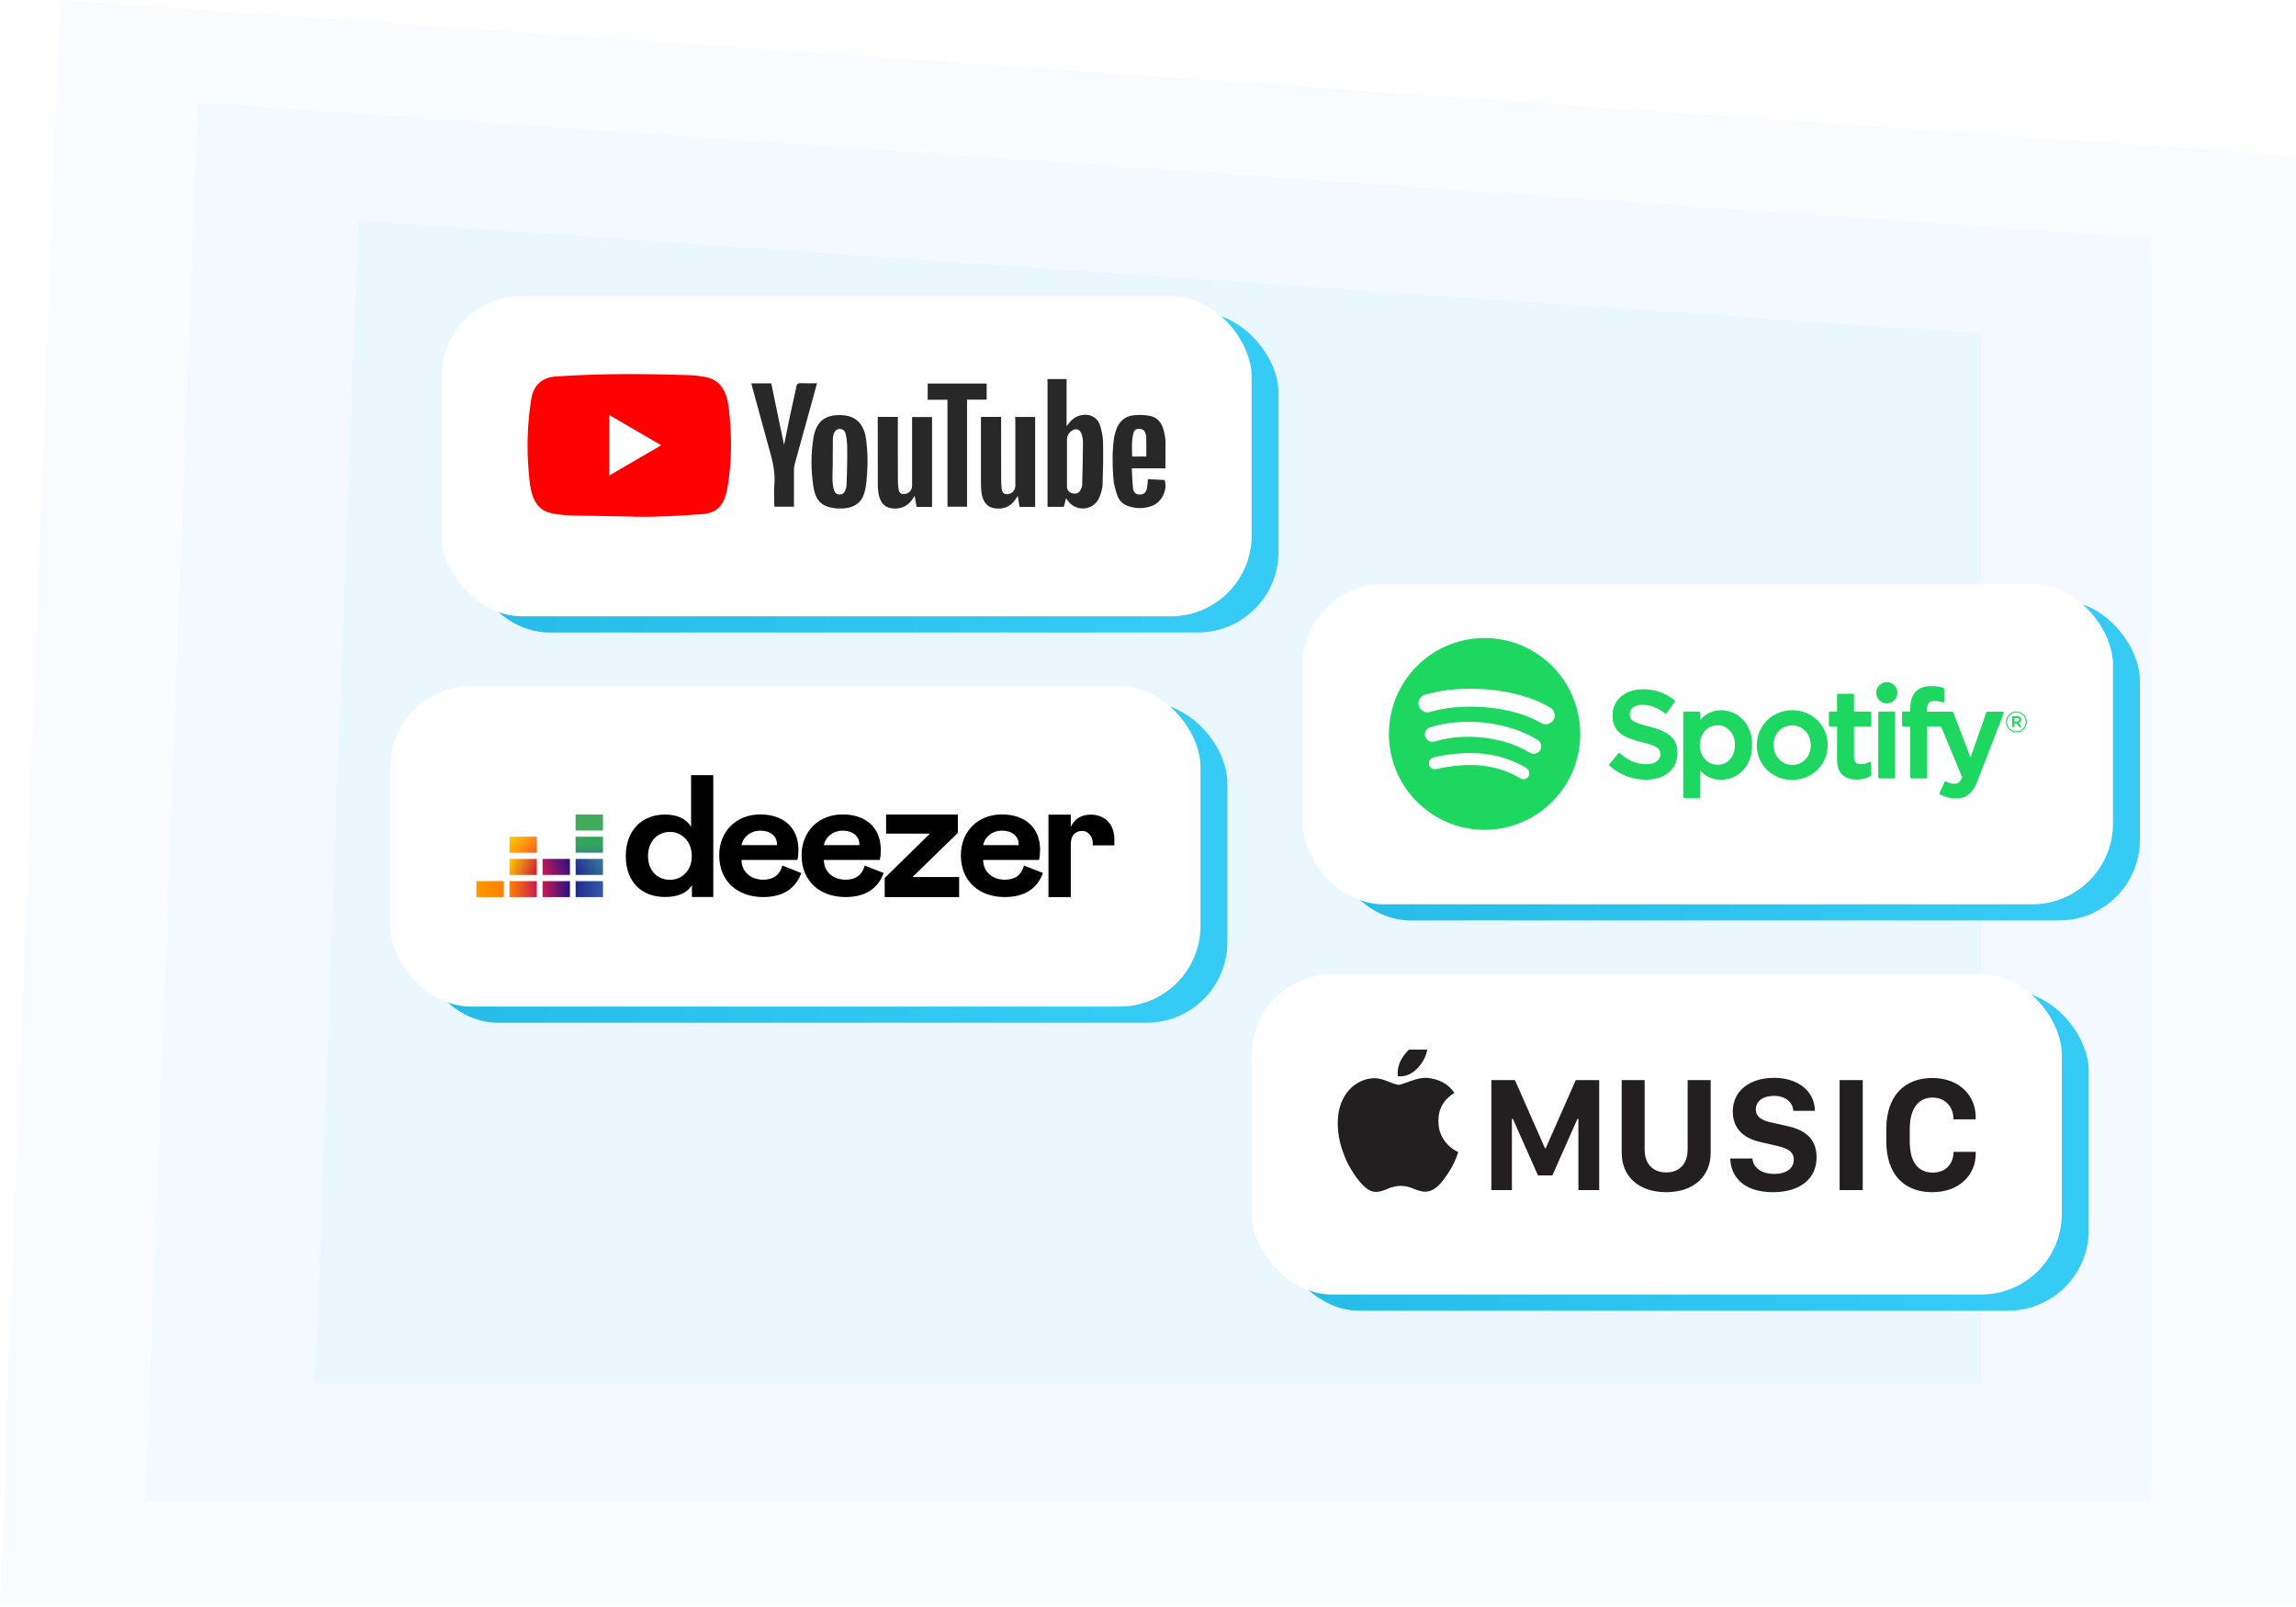 <svg width="853" height="597" viewBox="0 0 853 597" fill="none" xmlns="http://www.w3.org/2000/svg">
<path d="M22.249 0L853 57.842V596.196H781.982H676.692H0L22.249 0Z" fill="#F9FCFF"/>
<path d="M73.432 38L799 88.449V558H736.974H645.014H54L73.432 38Z" fill="#F4F9FF"/>
<path opacity="0.05" d="M133.146 82L736 123.912V514H684.464H608.058H117L133.146 82Z" fill="#35CAF4"/>
<rect x="174" y="116" width="301" height="119" rx="30" fill="url(#paint0_linear)"/>
<rect x="494" y="223" width="301" height="119" rx="30" fill="url(#paint1_linear)"/>
<rect x="155" y="261" width="301" height="119" rx="30" fill="url(#paint2_linear)"/>
<rect x="475" y="368" width="301" height="119" rx="30" fill="url(#paint3_linear)"/>
<g filter="url(#filter0_d)">
<rect x="164" y="106" width="301" height="119" rx="30" fill="white"/>
</g>
<g clip-path="url(#clip0)">
<path d="M235.46 191.951L219.954 191.663C214.934 191.563 209.901 191.763 204.979 190.725C197.492 189.174 196.961 181.569 196.406 175.189C195.641 166.22 195.937 157.089 197.381 148.195C198.195 143.204 201.402 140.227 206.361 139.902C223.1 138.726 239.95 138.863 256.652 139.414C258.416 139.464 260.192 139.739 261.932 140.052C270.517 141.578 270.727 150.196 271.282 157.452C271.837 164.782 271.603 172.15 270.542 179.43C269.691 185.459 268.062 190.513 261.192 191C252.582 191.638 244.169 192.151 235.534 191.989C235.534 191.951 235.485 191.951 235.46 191.951ZM226.344 176.69C232.833 172.913 239.198 169.197 245.649 165.445C239.148 161.667 232.796 157.952 226.344 154.199V176.69Z" fill="#FF0000"/>
<path d="M396.055 185.095C395.759 186.321 395.5 187.284 395.241 188.31H389.172V140.839H396.253V158.351C396.623 157.876 396.808 157.676 396.968 157.463C398.177 155.774 399.744 154.674 401.767 154.248C404.986 153.61 407.737 155.049 408.712 158.189C409.341 160.14 409.748 162.229 409.797 164.268C409.896 169.509 409.822 174.738 409.637 179.979C409.563 181.58 409.082 183.219 408.477 184.72C406.491 189.673 400.003 190.424 396.783 186.133C396.586 185.871 396.401 185.583 396.055 185.095ZM396.401 172.036V180.717C396.401 182.131 397.141 182.994 398.535 183.319C399.904 183.644 401.014 183.106 401.569 181.818C401.804 181.28 402.038 180.717 402.05 180.154C402.186 174.85 402.31 169.547 402.347 164.23C402.347 163.242 402.112 162.216 401.816 161.253C401.261 159.515 399.731 159.002 398.227 160.015C397.092 160.79 396.401 161.891 396.401 163.355V172.036ZM377.158 154.924H384.571V188.335H378.786C378.576 187.072 378.367 185.771 378.12 184.245C377.725 184.832 377.491 185.208 377.244 185.583C375.32 188.398 372.594 189.361 369.374 188.848C366.623 188.398 364.97 186.246 364.6 182.718C364.489 181.668 364.44 180.605 364.44 179.554C364.415 171.736 364.44 163.893 364.44 156.075V154.899H371.94V156.262C371.94 163.818 371.915 171.36 371.964 178.916C371.964 179.992 372.075 181.105 372.26 182.181C372.47 183.281 373.26 183.682 374.321 183.607C376.035 183.469 377.219 182.181 377.219 180.454V156.4C377.158 155.912 377.158 155.462 377.158 154.924ZM326.114 154.899H333.564V156.312C333.564 163.83 333.54 171.335 333.589 178.828C333.589 179.904 333.688 181.017 333.91 182.068C334.193 183.306 334.909 183.707 336.13 183.544C337.82 183.306 338.844 182.118 338.856 180.379V156.45V154.949H346.27V188.335H340.509C340.299 187.097 340.09 185.821 339.818 184.207C339.448 184.77 339.239 185.095 339.029 185.433C337.105 188.297 334.403 189.348 331.11 188.835C328.47 188.435 326.854 186.459 326.361 183.219C326.225 182.206 326.126 181.205 326.126 180.192C326.101 172.073 326.101 163.918 326.101 155.799L326.114 154.899ZM322.29 172.736C322.265 173.862 322.191 174.988 322.129 176.114C321.846 179.491 321.71 184.282 319.021 186.746C317.306 188.297 315.135 188.86 312.89 188.935C311.891 188.96 310.88 188.96 309.88 188.823C305.156 188.097 302.96 185.983 302.171 180.717C301.27 174.638 301.196 168.458 302.269 162.379C303.38 156.087 307.204 153.861 313.149 154.273C318.7 154.674 321.18 158.364 321.833 163.617C322.191 166.632 322.364 169.684 322.29 172.736ZM314.741 171.586C314.741 169.447 314.79 167.295 314.716 165.156C314.667 163.918 314.506 162.667 314.247 161.441C313.951 160.027 313.063 159.352 311.953 159.377C310.867 159.402 310.102 160.077 309.708 161.391C309.572 161.879 309.424 162.379 309.424 162.867C309.424 166.219 309.399 169.584 309.375 172.937C309.35 176.064 308.955 179.341 309.93 182.331C310.226 183.244 310.991 183.744 311.99 183.744C312.964 183.744 313.606 183.256 313.963 182.381C314.247 181.705 314.494 180.967 314.494 180.242C314.58 177.365 314.741 174.475 314.741 171.586ZM291.291 165.294C291.945 162.054 292.562 158.889 293.24 155.712C294.091 151.672 295.041 147.631 295.88 143.578C296.089 142.59 296.484 142.352 297.409 142.377C299.395 142.453 301.418 142.402 303.54 142.402C302.849 144.979 302.171 147.431 301.505 149.845C299.395 157.426 297.286 165.031 295.201 172.636C295.041 173.224 294.967 173.862 294.967 174.488C294.942 178.641 294.967 182.781 294.967 186.934V188.285H287.726C287.701 187.91 287.652 187.534 287.652 187.159C287.652 184.807 287.467 182.443 287.677 180.117C288.207 174.525 286.456 169.384 285.037 164.18C283.162 157.301 281.262 150.396 279.387 143.516C279.289 143.191 279.252 142.84 279.153 142.44H286.542C288.096 150.033 289.663 157.626 291.291 165.294ZM432.963 174.012H420.48C420.615 176.552 420.665 178.966 420.924 181.355C421.109 183.019 422.009 183.732 423.428 183.744C424.908 183.769 425.771 183.019 426.117 181.368C426.228 180.83 426.302 180.292 426.351 179.741C426.401 179.254 426.425 178.728 426.462 178.028C428.572 178.14 430.632 178.265 432.667 178.353C433.851 181.918 431.717 186.496 428.127 187.91C425.303 189.035 422.404 189.035 419.517 188.172C417.383 187.534 415.792 186.158 415.077 184.044C414.411 182.068 413.781 180.004 413.646 177.94C413.276 172.849 413.14 167.708 413.905 162.604C414.04 161.754 414.275 160.941 414.534 160.115C415.57 156.713 417.827 154.624 421.318 154.273C423.218 154.086 425.179 154.161 427.054 154.486C430.089 155.024 431.705 157.238 432.408 160.14C432.729 161.503 432.963 162.904 433.012 164.293C433.025 167.483 432.963 170.647 432.963 174.012ZM425.87 169.622C425.87 167.107 425.895 164.743 425.845 162.367C425.845 161.804 425.636 161.216 425.426 160.678C425.007 159.627 424.131 159.339 423.082 159.339C422.034 159.339 421.368 159.877 421.109 160.841C420.319 163.73 420.578 166.682 420.603 169.647C422.49 169.622 424.205 169.622 425.87 169.622Z" fill="#282828"/>
<path d="M351.993 148.532H344.654V142.502H366.562V148.494H359.271V188.285H352.006L351.993 148.532Z" fill="#282828"/>
</g>
<g filter="url(#filter1_d)">
<rect x="484" y="213" width="301" height="119" rx="30" fill="white"/>
</g>
<g filter="url(#filter2_d)">
<rect x="145" y="251" width="301" height="119" rx="30" fill="white"/>
</g>
<g filter="url(#filter3_d)">
<rect x="465" y="358" width="301" height="119" rx="30" fill="white"/>
</g>
<g clip-path="url(#clip1)">
<path d="M551.541 237.057C531.913 237.057 516 253.014 516 272.698C516 292.383 531.913 308.339 551.541 308.339C571.172 308.339 587.083 292.383 587.083 272.698C587.083 253.016 571.172 237.059 551.541 237.059L551.541 237.057ZM567.84 288.462C567.688 288.711 567.489 288.928 567.254 289.1C567.018 289.272 566.752 289.396 566.469 289.464C566.186 289.532 565.892 289.544 565.604 289.498C565.317 289.453 565.041 289.351 564.793 289.198C556.448 284.087 545.943 282.929 533.572 285.764C532.999 285.894 532.398 285.791 531.9 285.478C531.403 285.164 531.05 284.665 530.92 284.091C530.854 283.807 530.846 283.512 530.894 283.224C530.943 282.937 531.048 282.661 531.202 282.414C531.357 282.167 531.559 281.953 531.796 281.784C532.034 281.616 532.302 281.496 532.586 281.431C546.124 278.329 557.737 279.665 567.106 285.406C568.15 286.049 568.481 287.415 567.84 288.462ZM572.19 278.757C571.388 280.065 569.682 280.478 568.379 279.673C558.826 273.784 544.263 272.079 532.963 275.519C531.498 275.963 529.95 275.135 529.505 273.667C529.293 272.962 529.368 272.201 529.715 271.552C530.061 270.902 530.65 270.416 531.353 270.202C544.26 266.274 560.307 268.177 571.278 274.937C572.581 275.742 572.992 277.453 572.19 278.758V278.757ZM572.564 268.652C561.109 261.829 542.21 261.201 531.274 264.53C529.517 265.064 527.66 264.07 527.128 262.309C526.872 261.463 526.962 260.549 527.377 259.769C527.793 258.99 528.5 258.407 529.344 258.15C541.898 254.328 562.768 255.067 575.956 262.918C576.332 263.141 576.66 263.436 576.922 263.786C577.184 264.137 577.375 264.536 577.483 264.96C577.591 265.384 577.614 265.826 577.552 266.259C577.49 266.693 577.342 267.11 577.119 267.486C576.185 269.07 574.14 269.592 572.565 268.652H572.564ZM612.695 269.959C606.559 268.492 605.468 267.462 605.468 265.297C605.468 263.253 607.386 261.877 610.242 261.877C613.01 261.877 615.751 262.922 618.629 265.073C618.714 265.138 618.824 265.164 618.93 265.147C618.983 265.139 619.035 265.121 619.081 265.092C619.127 265.064 619.166 265.027 619.197 264.983L622.194 260.747C622.253 260.663 622.278 260.559 622.264 260.458C622.25 260.356 622.197 260.263 622.117 260.199C618.692 257.444 614.839 256.104 610.332 256.104C603.707 256.104 599.076 260.092 599.076 265.797C599.076 271.915 603.07 274.082 609.971 275.754C615.84 277.11 616.833 278.247 616.833 280.278C616.833 282.529 614.83 283.929 611.605 283.929C608.023 283.929 605.099 282.716 601.831 279.882C601.749 279.813 601.644 279.778 601.538 279.784C601.427 279.792 601.33 279.843 601.262 279.924L597.901 283.934C597.761 284.104 597.778 284.351 597.939 284.495C601.742 287.9 606.419 289.696 611.469 289.696C618.607 289.696 623.221 285.785 623.221 279.729C623.233 274.618 620.182 271.788 612.708 269.965L612.695 269.959ZM639.374 263.89C636.28 263.89 633.742 265.112 631.645 267.617V264.798C631.646 264.691 631.604 264.589 631.529 264.513C631.454 264.437 631.353 264.394 631.246 264.394H625.75C625.53 264.394 625.351 264.575 625.351 264.798V296.123C625.351 296.344 625.53 296.527 625.75 296.527H631.246C631.467 296.527 631.645 296.344 631.645 296.123V286.236C633.742 288.59 636.28 289.743 639.374 289.743C645.124 289.743 650.947 285.304 650.947 276.818C650.956 268.33 645.133 263.89 639.378 263.89L639.374 263.89ZM644.556 276.818C644.556 281.137 641.903 284.155 638.1 284.155C634.344 284.155 631.509 281.001 631.509 276.818C631.509 272.634 634.344 269.481 638.1 269.481C641.839 269.481 644.556 272.566 644.556 276.817V276.818ZM665.865 263.89C658.459 263.89 652.658 269.608 652.658 276.91C652.658 284.134 658.421 289.79 665.776 289.79C673.207 289.79 679.026 284.091 679.026 276.818C679.026 269.569 673.246 263.891 665.865 263.891V263.89ZM665.865 284.197C661.927 284.197 658.956 281.022 658.956 276.816C658.956 272.59 661.825 269.523 665.776 269.523C669.74 269.523 672.728 272.697 672.728 276.908C672.728 281.133 669.842 284.197 665.865 284.197ZM694.839 264.394H688.792V258.194C688.792 258.142 688.782 258.089 688.762 258.041C688.742 257.992 688.712 257.947 688.675 257.91C688.638 257.872 688.594 257.843 688.546 257.822C688.497 257.802 688.445 257.791 688.393 257.791H682.897C682.676 257.791 682.493 257.972 682.493 258.194V264.394H679.854C679.633 264.394 679.455 264.575 679.455 264.798V269.534C679.455 269.756 679.633 269.937 679.854 269.937H682.493V282.193C682.493 287.143 684.951 289.654 689.802 289.654C691.771 289.654 693.405 289.245 694.945 288.368C695.073 288.3 695.149 288.164 695.149 288.019V283.508C695.149 283.372 695.077 283.24 694.958 283.167C694.9 283.13 694.834 283.109 694.765 283.106C694.697 283.103 694.629 283.119 694.568 283.15C693.511 283.682 692.488 283.929 691.342 283.929C689.581 283.929 688.792 283.125 688.792 281.329V269.94H694.839C695.06 269.94 695.238 269.758 695.238 269.536V264.8C695.24 264.748 695.231 264.695 695.212 264.646C695.193 264.596 695.164 264.551 695.127 264.514C695.09 264.476 695.046 264.446 694.997 264.426C694.949 264.406 694.896 264.396 694.844 264.396L694.839 264.394ZM715.907 264.418V263.657C715.907 261.417 716.764 260.418 718.682 260.418C719.828 260.418 720.749 260.646 721.781 260.991C721.908 261.031 722.04 261.011 722.141 260.935C722.193 260.897 722.235 260.848 722.264 260.791C722.293 260.734 722.307 260.671 722.307 260.607V255.963C722.308 255.877 722.281 255.792 722.229 255.722C722.178 255.652 722.105 255.601 722.023 255.577C720.936 255.252 719.544 254.919 717.456 254.919C712.384 254.919 709.698 257.785 709.698 263.204V264.37H707.058C706.837 264.37 706.655 264.551 706.655 264.774V269.534C706.655 269.756 706.837 269.937 707.058 269.937H709.698V288.837C709.698 289.062 709.88 289.241 710.101 289.241H715.593C715.818 289.241 715.996 289.062 715.996 288.837V269.939H721.127L728.987 288.837C728.096 290.82 727.217 291.216 726.02 291.216C725.053 291.216 724.03 290.926 722.99 290.352C722.892 290.302 722.778 290.291 722.672 290.322C722.566 290.36 722.477 290.437 722.434 290.539L720.571 294.638C720.482 294.833 720.558 295.059 720.745 295.161C722.689 296.217 724.442 296.668 726.61 296.668C730.668 296.668 732.913 294.769 734.886 289.671L744.419 264.97C744.443 264.909 744.452 264.842 744.445 264.777C744.438 264.711 744.414 264.649 744.376 264.595C744.34 264.541 744.292 264.497 744.235 264.466C744.178 264.435 744.114 264.419 744.049 264.419H738.328C738.154 264.419 738.001 264.529 737.946 264.69L732.085 281.474L725.668 264.679C725.64 264.603 725.588 264.537 725.522 264.491C725.455 264.445 725.376 264.42 725.295 264.419H715.907V264.418ZM703.692 264.394H698.196C697.976 264.394 697.793 264.575 697.793 264.798V288.837C697.793 289.062 697.976 289.241 698.196 289.241H703.692C703.913 289.241 704.096 289.062 704.096 288.837V264.799C704.096 264.746 704.085 264.694 704.065 264.645C704.045 264.596 704.015 264.551 703.978 264.513C703.94 264.476 703.896 264.446 703.847 264.426C703.798 264.406 703.745 264.395 703.692 264.396V264.394ZM700.976 253.448C698.799 253.448 697.034 255.215 697.034 257.398C697.034 259.582 698.799 261.351 700.976 261.351C703.153 261.351 704.915 259.582 704.915 257.398C704.915 255.215 703.149 253.448 700.976 253.448ZM749.112 272.123C746.939 272.123 745.246 270.372 745.246 268.245C745.246 266.118 746.961 264.347 749.134 264.347C751.307 264.347 753 266.098 753 268.223C753 270.35 751.285 272.123 749.112 272.123ZM749.134 264.733C747.152 264.733 745.654 266.312 745.654 268.245C745.654 270.178 747.143 271.736 749.112 271.736C751.094 271.736 752.593 270.158 752.593 268.223C752.593 266.29 751.103 264.733 749.134 264.733ZM749.991 268.622L751.086 270.157H750.161L749.176 268.749H748.332V270.157H747.559V266.087H749.367C750.314 266.087 750.933 266.571 750.933 267.385C750.937 268.053 750.551 268.461 749.995 268.622H749.991ZM749.337 266.785H748.332V268.073H749.337C749.838 268.073 750.14 267.826 750.14 267.428C750.14 267.01 749.838 266.785 749.337 266.785Z" fill="#1ED760"/>
</g>
<g clip-path="url(#clip2)">
<path d="M232.482 318.093C232.482 327.6 238.336 333.289 247.033 333.289C251.371 333.289 255.02 332.08 257.059 328.903V333.289H264.998V288.01H256.75V307.26C254.878 304.083 251.418 302.661 247.081 302.661C238.596 302.637 232.482 308.445 232.482 318.093ZM257.011 318.093C257.011 323.522 253.314 326.912 248.882 326.912C244.284 326.912 240.753 323.522 240.753 318.093C240.753 312.57 244.308 309.109 248.882 309.109C253.314 309.109 257.011 312.617 257.011 318.093Z" fill="black"/>
<path d="M290.665 321.602C289.717 325.11 287.324 326.865 283.555 326.865C279.171 326.865 275.568 324.21 275.474 319.516H296.258C296.519 318.354 296.638 317.121 296.638 315.77C296.638 307.355 290.902 302.613 282.441 302.613C273.412 302.613 267.202 309.038 267.202 317.762C267.202 327.481 274.052 333.313 283.532 333.313C290.689 333.313 295.547 330.326 297.68 324.376L290.665 321.602ZM275.474 314.016C276.256 310.626 279.076 308.635 282.465 308.635C286.162 308.635 288.674 310.626 288.674 313.755L288.627 314.016H275.474Z" fill="black"/>
<path d="M321.262 321.602C320.314 325.11 317.92 326.865 314.152 326.865C309.767 326.865 306.165 324.21 306.07 319.516H326.855C327.116 318.354 327.234 317.121 327.234 315.77C327.234 307.355 321.499 302.613 313.038 302.613C304.008 302.613 297.799 309.038 297.799 317.762C297.799 327.481 304.648 333.313 314.128 333.313C321.286 333.313 326.144 330.326 328.277 324.376L321.262 321.602ZM306.07 314.016C306.852 310.626 309.673 308.635 313.062 308.635C316.759 308.635 319.271 310.626 319.271 313.755L319.224 314.016H306.07Z" fill="black"/>
<path d="M356.338 333.336V325.869H339.013L355.864 309.464V302.637H329.201V309.749H345.483L328.68 326.225V333.336H356.338Z" fill="black"/>
<path d="M380.441 321.602C379.493 325.11 377.099 326.865 373.331 326.865C368.946 326.865 365.344 324.21 365.249 319.516H386.034C386.295 318.354 386.413 317.121 386.413 315.77C386.413 307.355 380.678 302.613 372.217 302.613C363.187 302.613 356.978 309.038 356.978 317.762C356.978 327.481 363.827 333.313 373.307 333.313C380.464 333.313 385.323 330.326 387.456 324.376L380.441 321.602ZM365.249 314.016C366.031 310.626 368.851 308.635 372.241 308.635C375.938 308.635 378.45 310.626 378.45 313.755L378.403 314.016H365.249Z" fill="black"/>
<path d="M224.021 302.637H213.854V308.587H224.021V302.637Z" fill="#40AB5D"/>
<path d="M224.021 310.887H213.854V316.837H224.021V310.887Z" fill="url(#paint4_linear)"/>
<path d="M224.021 319.136H213.854V325.087H224.021V319.136Z" fill="url(#paint5_linear)"/>
<path d="M187.167 327.386H177V333.336H187.167V327.386Z" fill="url(#paint6_linear)"/>
<path d="M199.444 327.386H189.277V333.336H199.444V327.386Z" fill="url(#paint7_linear)"/>
<path d="M211.744 327.386H201.577V333.336H211.744V327.386Z" fill="url(#paint8_linear)"/>
<path d="M224.021 327.386H213.854V333.336H224.021V327.386Z" fill="url(#paint9_linear)"/>
<path d="M211.744 319.136H201.577V325.087H211.744V319.136Z" fill="url(#paint10_linear)"/>
<path d="M199.444 319.136H189.277V325.087H199.444V319.136Z" fill="url(#paint11_linear)"/>
<path d="M199.444 310.887H189.277V316.837H199.444V310.887Z" fill="url(#paint12_linear)"/>
<path d="M405.966 313.234C405.966 313.542 405.966 314.111 405.966 314.111H414C414 314.111 414 312.594 414 311.764C414 306.501 410.706 302.684 405.184 302.684C401.629 302.684 399.116 304.415 397.813 307.283V302.684H389.518V333.336H397.813V313.589C397.813 310.46 399.496 308.729 402.079 308.729C404.449 308.753 405.966 310.981 405.966 313.234Z" fill="black"/>
</g>
<g clip-path="url(#clip3)">
<path d="M534.388 416.676C534.313 412.125 536.294 408.581 540.325 406.045C538.052 402.763 534.698 400.918 530.264 400.506C528.686 400.359 526.67 400.729 524.217 401.626C521.578 402.597 520.092 403.079 519.763 403.079C519.066 403.079 517.729 402.671 515.747 401.849C513.769 401.028 512.082 400.618 510.689 400.618C508.343 400.656 506.161 401.299 504.146 402.548C502.13 403.798 500.518 405.506 499.309 407.667C497.768 410.354 497 413.562 497 417.291C497 420.648 497.566 424.004 498.702 427.363C499.765 430.571 501.124 433.387 502.771 435.809C504.236 438.01 505.523 439.614 506.619 440.622C508.198 442.188 509.808 442.936 511.46 442.859C512.522 442.821 513.914 442.43 515.637 441.682C517.248 440.977 518.863 440.622 520.476 440.622C521.978 440.622 523.535 440.975 525.15 441.682C526.944 442.43 528.412 442.802 529.548 442.802C531.234 442.729 532.809 442.001 534.278 440.622C534.788 440.173 535.348 439.558 535.953 438.775C536.65 437.862 537.32 436.93 537.961 435.978C538.495 435.156 538.999 434.317 539.473 433.46C539.981 432.537 540.431 431.584 540.82 430.606C541.001 430.196 541.166 429.777 541.314 429.348C541.46 428.919 541.607 428.482 541.753 428.034C540.397 427.439 539.169 426.596 538.07 425.514C535.653 423.13 534.425 420.182 534.388 416.676ZM574.257 426.65H573.99L562.825 401.322H554.056V442.188H561.698V415.721H562.053L571.384 436.738H576.743L586.045 415.721H586.401V442.188H594.131V401.322H585.423L574.257 426.65ZM527.459 395.975C529.403 393.55 530.374 390.939 530.374 388.141V387.583C530.374 387.395 530.356 387.209 530.319 387.022C528.962 387.097 527.525 387.527 526.002 388.308C524.482 389.093 523.227 390.083 522.235 391.274C520.257 393.626 519.266 396.142 519.266 398.828V399.358C519.266 399.528 519.285 399.704 519.321 399.892C522.365 400.19 525.077 398.884 527.459 395.975ZM683.445 401.322H692.034V442.189H683.445V401.322ZM717.976 407.818C723.07 407.818 725.764 411.71 725.764 415.902H734V415.033C734 407.13 727.928 400.544 717.916 400.544C707.193 400.544 700.796 407.549 700.796 419.496V424.107C700.796 436.05 707.134 442.969 717.885 442.969C728.164 442.969 734 436.29 734 428.866V427.968H725.764C725.764 432.191 723.129 435.693 718.036 435.693C712.822 435.693 709.504 432.01 709.504 424.135V419.527C709.504 411.679 712.852 407.818 717.976 407.818ZM626.981 427.128C626.981 432.609 623.753 435.631 619.015 435.631C614.246 435.631 611.018 432.637 611.018 427.128V401.322H602.487V428.326C602.487 437.04 608.706 442.968 619.013 442.968C629.292 442.968 635.54 437.04 635.54 428.326V401.322H626.981V427.128ZM663.958 418.387L657.828 417.011C654.215 416.26 652.319 414.675 652.319 412.308C652.319 409.166 654.895 407.189 659.044 407.189C663.723 407.189 666.063 409.854 666.269 412.729H674.267C674.178 405.512 668.107 400.483 659.072 400.483C650.513 400.483 643.759 404.945 643.759 412.968C643.759 419.914 648.499 423.145 654.186 424.376L660.257 425.782C664.344 426.71 666.417 428.058 666.417 430.841C666.417 434.017 663.87 436.173 659.102 436.173C653.978 436.173 651.282 433.477 651.046 430.453H642.811C642.932 436.231 646.782 442.968 658.689 442.968C668.699 442.968 674.891 438.028 674.891 430.001C674.888 422.576 669.882 419.672 663.958 418.387Z" fill="#231F20"/>
</g>
<defs>
<filter id="filter0_d" x="149" y="95" width="331" height="149" filterUnits="userSpaceOnUse" color-interpolation-filters="sRGB">
<feFlood flood-opacity="0" result="BackgroundImageFix"/>
<feColorMatrix in="SourceAlpha" type="matrix" values="0 0 0 0 0 0 0 0 0 0 0 0 0 0 0 0 0 0 127 0"/>
<feOffset dy="4"/>
<feGaussianBlur stdDeviation="7.5"/>
<feColorMatrix type="matrix" values="0 0 0 0 0.143 0 0 0 0 0.386 0 0 0 0 0.671 0 0 0 0.3 0"/>
<feBlend mode="normal" in2="BackgroundImageFix" result="effect1_dropShadow"/>
<feBlend mode="normal" in="SourceGraphic" in2="effect1_dropShadow" result="shape"/>
</filter>
<filter id="filter1_d" x="469" y="202" width="331" height="149" filterUnits="userSpaceOnUse" color-interpolation-filters="sRGB">
<feFlood flood-opacity="0" result="BackgroundImageFix"/>
<feColorMatrix in="SourceAlpha" type="matrix" values="0 0 0 0 0 0 0 0 0 0 0 0 0 0 0 0 0 0 127 0"/>
<feOffset dy="4"/>
<feGaussianBlur stdDeviation="7.5"/>
<feColorMatrix type="matrix" values="0 0 0 0 0.143 0 0 0 0 0.386 0 0 0 0 0.671 0 0 0 0.3 0"/>
<feBlend mode="normal" in2="BackgroundImageFix" result="effect1_dropShadow"/>
<feBlend mode="normal" in="SourceGraphic" in2="effect1_dropShadow" result="shape"/>
</filter>
<filter id="filter2_d" x="130" y="240" width="331" height="149" filterUnits="userSpaceOnUse" color-interpolation-filters="sRGB">
<feFlood flood-opacity="0" result="BackgroundImageFix"/>
<feColorMatrix in="SourceAlpha" type="matrix" values="0 0 0 0 0 0 0 0 0 0 0 0 0 0 0 0 0 0 127 0"/>
<feOffset dy="4"/>
<feGaussianBlur stdDeviation="7.5"/>
<feColorMatrix type="matrix" values="0 0 0 0 0.143 0 0 0 0 0.386 0 0 0 0 0.671 0 0 0 0.3 0"/>
<feBlend mode="normal" in2="BackgroundImageFix" result="effect1_dropShadow"/>
<feBlend mode="normal" in="SourceGraphic" in2="effect1_dropShadow" result="shape"/>
</filter>
<filter id="filter3_d" x="450" y="347" width="331" height="149" filterUnits="userSpaceOnUse" color-interpolation-filters="sRGB">
<feFlood flood-opacity="0" result="BackgroundImageFix"/>
<feColorMatrix in="SourceAlpha" type="matrix" values="0 0 0 0 0 0 0 0 0 0 0 0 0 0 0 0 0 0 127 0"/>
<feOffset dy="4"/>
<feGaussianBlur stdDeviation="7.5"/>
<feColorMatrix type="matrix" values="0 0 0 0 0.143 0 0 0 0 0.386 0 0 0 0 0.671 0 0 0 0.3 0"/>
<feBlend mode="normal" in2="BackgroundImageFix" result="effect1_dropShadow"/>
<feBlend mode="normal" in="SourceGraphic" in2="effect1_dropShadow" result="shape"/>
</filter>
<linearGradient id="paint0_linear" x1="437.006" y1="202.535" x2="193.251" y2="160.115" gradientUnits="userSpaceOnUse">
<stop stop-color="#36CBF5"/>
<stop offset="1" stop-color="#26BCE7"/>
</linearGradient>
<linearGradient id="paint1_linear" x1="757.006" y1="309.535" x2="513.251" y2="267.115" gradientUnits="userSpaceOnUse">
<stop stop-color="#36CBF5"/>
<stop offset="1" stop-color="#26BCE7"/>
</linearGradient>
<linearGradient id="paint2_linear" x1="418.006" y1="347.535" x2="174.251" y2="305.115" gradientUnits="userSpaceOnUse">
<stop stop-color="#36CBF5"/>
<stop offset="1" stop-color="#26BCE7"/>
</linearGradient>
<linearGradient id="paint3_linear" x1="738.006" y1="454.535" x2="494.251" y2="412.115" gradientUnits="userSpaceOnUse">
<stop stop-color="#36CBF5"/>
<stop offset="1" stop-color="#26BCE7"/>
</linearGradient>
<linearGradient id="paint4_linear" x1="218.987" y1="316.888" x2="218.891" y2="310.799" gradientUnits="userSpaceOnUse">
<stop stop-color="#358C7B"/>
<stop offset="0.526" stop-color="#33A65E"/>
</linearGradient>
<linearGradient id="paint5_linear" x1="213.704" y1="324.781" x2="224.176" y2="319.447" gradientUnits="userSpaceOnUse">
<stop stop-color="#222B90"/>
<stop offset="1" stop-color="#367B99"/>
</linearGradient>
<linearGradient id="paint6_linear" x1="177.002" y1="330.364" x2="187.161" y2="330.364" gradientUnits="userSpaceOnUse">
<stop stop-color="#FF9900"/>
<stop offset="1" stop-color="#FF8000"/>
</linearGradient>
<linearGradient id="paint7_linear" x1="189.288" y1="330.364" x2="199.447" y2="330.364" gradientUnits="userSpaceOnUse">
<stop stop-color="#FF8000"/>
<stop offset="1" stop-color="#CC1953"/>
</linearGradient>
<linearGradient id="paint8_linear" x1="201.574" y1="330.364" x2="211.733" y2="330.364" gradientUnits="userSpaceOnUse">
<stop stop-color="#CC1953"/>
<stop offset="1" stop-color="#241284"/>
</linearGradient>
<linearGradient id="paint9_linear" x1="213.848" y1="330.364" x2="224.007" y2="330.364" gradientUnits="userSpaceOnUse">
<stop stop-color="#222B90"/>
<stop offset="1" stop-color="#3559A6"/>
</linearGradient>
<linearGradient id="paint10_linear" x1="201.173" y1="323.716" x2="212.134" y2="320.511" gradientUnits="userSpaceOnUse">
<stop stop-color="#CC1953"/>
<stop offset="1" stop-color="#241284"/>
</linearGradient>
<linearGradient id="paint11_linear" x1="188.926" y1="320.132" x2="199.809" y2="324.092" gradientUnits="userSpaceOnUse">
<stop offset="0.003" stop-color="#FFCC00"/>
<stop offset="1" stop-color="#CE1938"/>
</linearGradient>
<linearGradient id="paint12_linear" x1="190.142" y1="309.962" x2="198.595" y2="317.76" gradientUnits="userSpaceOnUse">
<stop offset="0.003" stop-color="#FFD100"/>
<stop offset="1" stop-color="#FD5A22"/>
</linearGradient>
<clipPath id="clip0">
<rect width="237" height="53" fill="white" transform="translate(196 139)"/>
</clipPath>
<clipPath id="clip1">
<rect width="237" height="71.396" fill="white" transform="translate(516 237)"/>
</clipPath>
<clipPath id="clip2">
<rect width="237" height="45.326" fill="white" transform="translate(177 288)"/>
</clipPath>
<clipPath id="clip3">
<rect width="237" height="55.991" fill="white" transform="translate(497 390)"/>
</clipPath>
</defs>
</svg>
